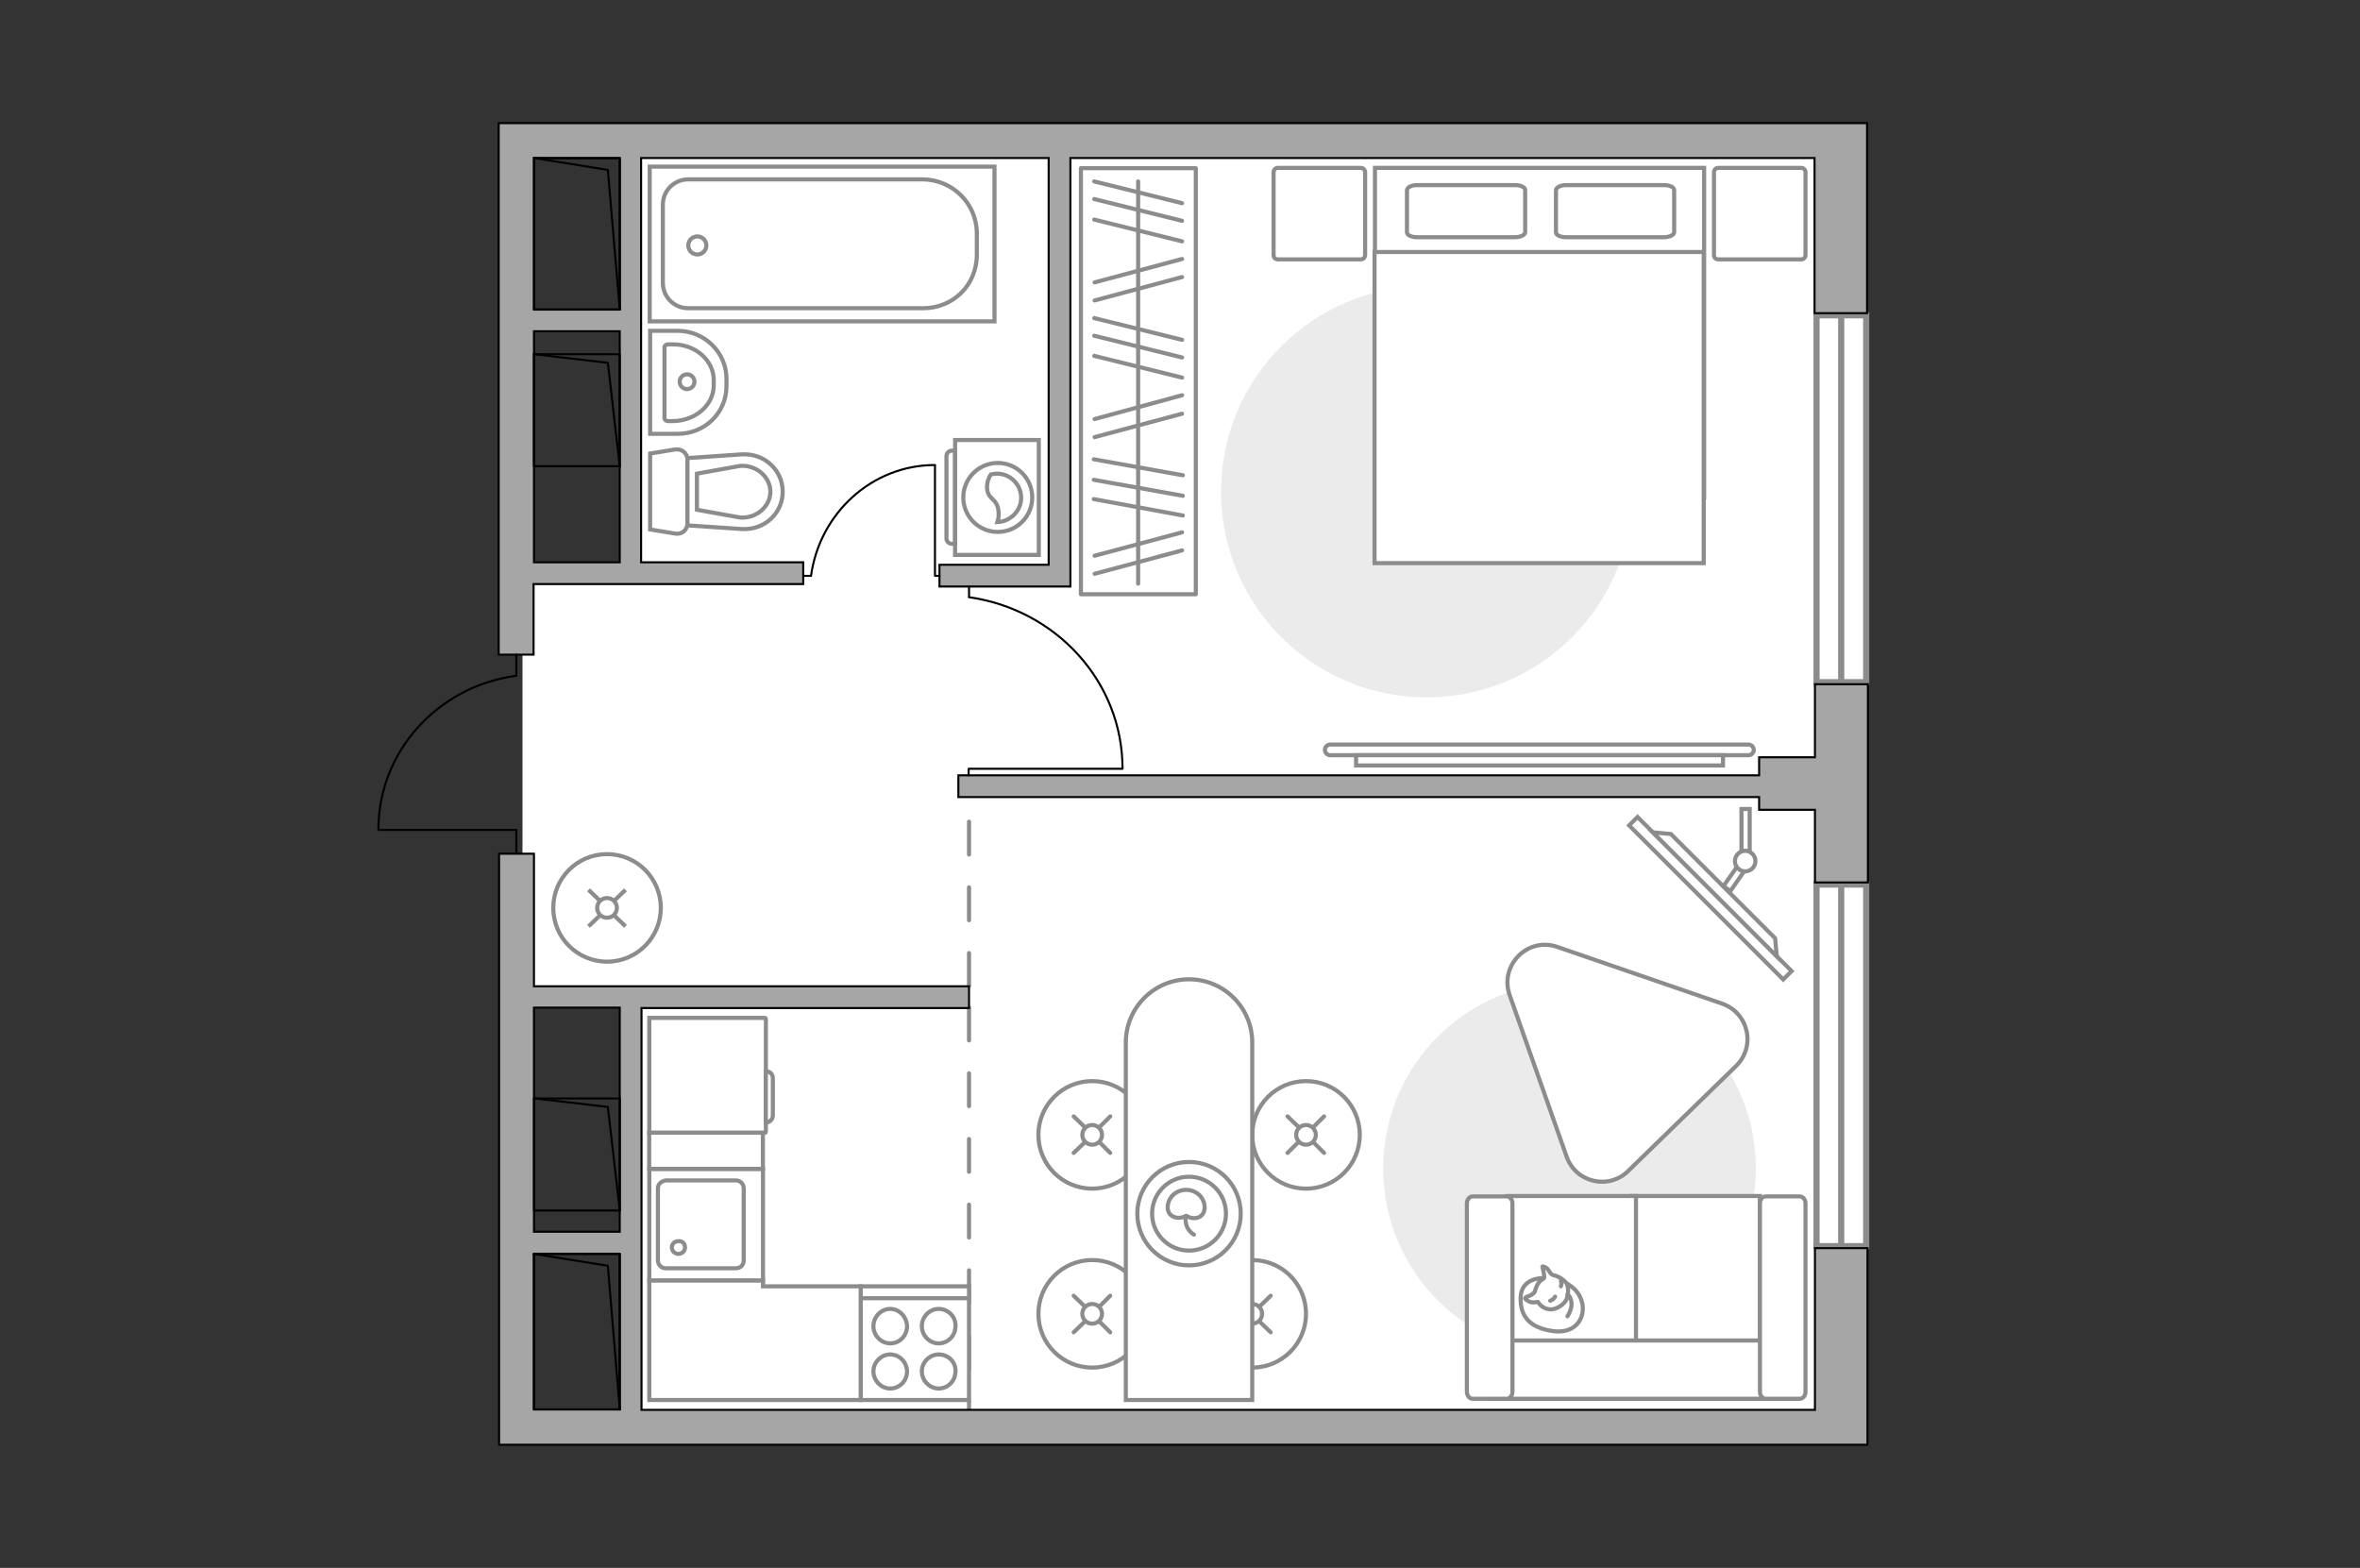<?xml version="1.0" encoding="utf-8"?>
<!-- Generator: Adobe Illustrator 27.2.0, SVG Export Plug-In . SVG Version: 6.00 Build 0)  -->
<svg version="1.1" xmlns="http://www.w3.org/2000/svg" xmlns:xlink="http://www.w3.org/1999/xlink" x="0px" y="0px"
	 viewBox="0 0 575 382" style="enable-background:new 0 0 575 382;" xml:space="preserve">
<rect x="0" y="0" width="575" height="382" fill="#333333" stroke="none"/>
<style type="text/css">
	.st0{fill:#FFFFFF;}
	.st1{fill:#FFFFFF;stroke:#8C8C8C;stroke-width:1.5;stroke-linecap:round;stroke-miterlimit:10;}
	.st2{fill:none;stroke:#8C8C8C;stroke-linecap:round;stroke-linejoin:round;stroke-miterlimit:10;stroke-dasharray:8;}
	.st3{fill:#A6A6A6;stroke:#000000;stroke-width:0.5;stroke-miterlimit:10;}
	.st4{fill:none;stroke:#000000;stroke-width:0.5;stroke-linecap:round;stroke-linejoin:round;stroke-miterlimit:10;}
	.st5{fill:#FFFFFF;stroke:#8C8C8C;stroke-miterlimit:10;}
	.st6{fill-rule:evenodd;clip-rule:evenodd;fill:#FFFFFF;fill-opacity:0.1;stroke:#8C8C8C;stroke-miterlimit:10;}
	.st7{fill:#EBEBEB;}
	.st8{fill:#FFFFFF;stroke:#8C8C8C;stroke-linecap:round;stroke-linejoin:round;stroke-miterlimit:10;}
	.st9{fill:none;stroke:#8C8C8C;stroke-linecap:round;stroke-linejoin:round;stroke-miterlimit:10;}
	.st10{fill:#FFFFFF;stroke:#8C8C8C;stroke-linecap:round;stroke-miterlimit:10;}
</style>
<g id="bg_1_">
</g>
<g id="backgorung">
	<polygon class="st0" points="445.7,347.7 445.7,34.3 153.6,34.3 153.6,139.6 127.3,139.6 127.3,244.1 153.6,244.1 153.6,347.7 	"/>
</g>
<g id="windows_1_">
	<g>
		
			<rect x="403.9" y="115.5" transform="matrix(-1.836970e-16 1 -1 -1.836970e-16 570.189 -327.081)" class="st1" width="89.4" height="12.1"/>
		<line class="st1" x1="448.6" y1="76.8" x2="448.6" y2="166.3"/>
	</g>
	<g>
		
			<rect x="404.6" y="253.5" transform="matrix(-1.836970e-16 1 -1 -1.836970e-16 708.187 -189.084)" class="st1" width="88.1" height="12.1"/>
		<line class="st1" x1="448.6" y1="215.5" x2="448.6" y2="303.6"/>
	</g>
</g>
<g id="plan">
	<path class="st2" d="M236.1,240.2c0-0.5,0-46,0-46"/>
	<line class="st2" x1="236.1" y1="245.5" x2="236.1" y2="343.5"/>
	<g>
		<path class="st3" d="M445.7,30h-3.5H130.1h-4.3h-4.3v129.5h8.5v-17.2h65.7V137h-39.5V38.5h99.3v99.1h-26.6v5.3h26.6h5.3v-5.3V38.5
			h181.3v37.8h12.8V30H445.7z M130.1,137V80.7H151V137H130.1z M151,75.4h-20.9V38.5H151V75.4z"/>
		<polygon class="st3" points="442.2,184.5 428.6,184.5 428.6,188.9 233.5,188.9 233.5,194.2 428.6,194.2 428.6,197.3 442.2,197.3 
			442.2,215 455.1,215 455.1,166.7 442.2,166.7 		"/>
		<path class="st3" d="M442.2,343.5H156.3v-97.9h79.8v-5.3H130.1V208h-8.5v135.5v8.5h8.5h312.1h3.5h9.3v-47.9h-12.8V343.5z
			 M151,245.5v54.6h-20.9v-54.6H151z M130.1,305.5H151v37.9h-20.9V305.5z"/>
	</g>
	<g>
		<polyline class="st4" points="92.2,202.2 125.8,202.2 125.8,207.9 		"/>
		<line class="st4" x1="125.8" y1="159.5" x2="125.8" y2="164.7"/>
		<path class="st4" d="M125.4,164.7c-18.8,2.7-33.2,18.4-33.2,37.4"/>
	</g>
	<g>
		
			<rect x="121.6" y="314" transform="matrix(-1.836970e-16 1 -1 -1.836970e-16 464.976 183.892)" class="st4" width="37.9" height="20.9"/>
		<polyline class="st4" points="130.1,305.5 148.1,308.4 151,343.4 		"/>
	</g>
	<g>
		
			<rect x="126.9" y="270.8" transform="matrix(-1.836970e-16 1 -1 -1.836970e-16 421.809 140.725)" class="st4" width="27.3" height="20.9"/>
		<polyline class="st4" points="130.1,267.6 148.1,269.7 151,294.9 		"/>
	</g>
	<g>
		
			<rect x="126.9" y="89.5" transform="matrix(-1.836970e-16 1 -1 -1.836970e-16 240.482 -40.602)" class="st4" width="27.3" height="20.9"/>
		<polyline class="st4" points="130.1,86.3 148.1,88.4 151,113.6 		"/>
	</g>
	<g>
		
			<rect x="122.1" y="46.5" transform="matrix(-1.836970e-16 1 -1 -1.836970e-16 197.513 -83.57)" class="st4" width="36.9" height="20.9"/>
		<polyline class="st4" points="130.1,38.5 148.1,41.4 151,75.4 		"/>
	</g>
	<g>
		<g id="Group_27_00000145771225563761266420000005404945076816404895_">
			<path id="Vector_140_00000153688389211909732630000013598710015668741036_" class="st5" d="M185.9,312l0-27.2l-27.7,0l0,27.2
				L185.9,312z"/>
		</g>
		<path id="Vector_141_00000006696458314275752650000003410427048936837773_" class="st5" d="M160.3,289.5l0,17.6
			c0,1,0.8,1.9,1.9,1.9l17.1,0c1.1,0,1.9-0.8,1.9-1.9l0-17.6c0-1-0.8-1.9-1.9-1.9h-17.1C161.1,287.8,160.3,288.5,160.3,289.5z"/>
		<path id="Vector_139_00000155132937059025547610000016715325753372115095_" class="st5" d="M166.9,303.9c0,0.9-0.7,1.6-1.6,1.6
			c-0.9,0-1.6-0.7-1.6-1.6c0-0.9,0.7-1.5,1.6-1.5C166.2,302.3,166.9,303,166.9,303.9z"/>
	</g>
	<g>
		<g>
			<path id="Vector_135_00000131339446359856990080000009528673340446776726_" class="st5" d="M242.3,78.3l-84,0l0-37.7l84,0
				L242.3,78.3z"/>
			<path id="Vector_136_00000072985619521545301370000011840358945498591365_" class="st5" d="M238,56.9l0,5.1
				c0,7.6-5.9,13.1-13.1,13.1l-57.2,0c-3.4,0-6.2-2.7-6.2-6.2v-19c0-3.4,2.7-6.2,6.2-6.2l57.2,0C232.1,43.8,238,49.6,238,56.9z"/>
		</g>
		<circle class="st5" cx="169.9" cy="59.8" r="2.2"/>
	</g>
	<g>
		<path id="Vector_142_00000028302422011359516290000000487476154225797538_" class="st5" d="M209.7,341.1l26.4,0l0-27.7l-26.4,0
			L209.7,341.1z"/>
		<g id="Group_28_00000093892649752887609340000004821401286470648491_">
			<g id="Group_29_00000051363072535954351580000014932379972881022088_">
				<path id="Vector_143_00000151511875756892670320000004396308777758453413_" class="st5" d="M228.7,330c-2.2,0-4.1,1.9-4.1,4.1
					c0,2.3,1.9,4.2,4.1,4.2c2.3,0,4.1-1.9,4.1-4.2C232.9,331.8,231,330,228.7,330z"/>
				<path id="Vector_144_00000044896036745524093860000001106773630834787725_" class="st5" d="M228.7,318.9c-2.2,0-4.1,1.9-4.1,4.2
					c0,2.3,1.9,4.2,4.1,4.2c2.3,0,4.1-1.9,4.1-4.2C232.9,320.8,231,318.9,228.7,318.9z"/>
			</g>
			<g id="Group_30_00000096026175856116285170000006084034102678895292_">
				<path id="Vector_145_00000011003537875289255350000004226446492976779192_" class="st5" d="M216.9,330c-2.2,0-4.1,1.9-4.1,4.1
					c0,2.3,1.9,4.2,4.1,4.2c2.3,0,4.1-1.9,4.1-4.2C220.9,331.8,219.1,330,216.9,330z"/>
				<path id="Vector_146_00000070820142046658521650000004680350575740016781_" class="st5" d="M216.9,318.9c-2.2,0-4.1,1.9-4.1,4.2
					c0,2.3,1.9,4.2,4.1,4.2c2.3,0,4.1-1.9,4.1-4.2C220.9,320.8,219.1,318.9,216.9,318.9z"/>
			</g>
		</g>
		<path id="Vector_147_00000075138336304580264430000003223176340521072778_" class="st5" d="M236.1,316.3l-26.1,0"/>
	</g>
	<g>
		<path id="Vector_134_00000160895655774403819600000015302317985324986509_" class="st5" d="M177,92.3v1.8
			c0,6.5-5.3,11.6-11.9,11.6l-6.7,0l0-25.1l6.7,0C171.7,80.6,177,85.9,177,92.3z"/>
		<path id="Vector_133_00000023972948397715107200000013530959811385769133_" class="st5" d="M173.9,92.6v1.3
			c0,4.8-4.5,8.7-10.1,8.7h-1c-0.5,0-0.9-0.3-0.9-0.7l0-17.3c0-0.4,0.4-0.7,0.9-0.7h1C169.4,83.8,173.9,87.8,173.9,92.6z"/>
		<circle class="st5" cx="167.4" cy="93" r="1.8"/>
	</g>
	<g>
		<path id="wc_00000031170502781917566160000007471344346773738890_" class="st5" d="M180.4,113.5"/>
		<g id="Group_26_00000071552762316787652300000003438203692449486760_">
			<path id="Vector_130_00000045590676488897984730000010557943038763659392_" class="st5" d="M167.5,112v15.5c0,1.6-1.4,2.8-3,2.5
				l-6.1-1v-18.5l6.1-1C166.1,109.3,167.5,110.4,167.5,112z"/>
			<path id="Vector_131_00000021091063861089556660000018401072331662688649_" class="st5" d="M190.7,119.8c0,5.3-4.5,9.4-9.9,9.1
				l-13.3-0.9v-16.4l13.3-0.9C186.2,110.4,190.7,114.5,190.7,119.8z"/>
			<path id="Vector_132_00000114788834513670879350000000387434706816546993_" class="st5" d="M169.8,124.2l10.6,1.9
				c1.9,0.1,3.7-0.5,5.1-1.7c1.4-1.2,2.2-2.9,2.2-4.6s-0.8-3.4-2.2-4.6c-1.4-1.2-3.2-1.8-5.1-1.7l-10.6,1.9V124.2z"/>
		</g>
	</g>
</g>
<g id="furniture_1_">
	<g id="Group_34_00000018198492656106523780000011378562985180284034_">
		<path id="Vector_158_00000122705202241209665470000006421920104878471339_" class="st4" d="M227.8,113.4v26.9h1.1"/>
		<path id="Vector_159_00000116234992304188243760000016070883359180487557_" class="st4" d="M195.8,140.3h1.8"/>
		<path id="Vector_160_00000160157430352734136600000005111848502883053458_" class="st4" d="M197.6,140.3c2.1-15.2,14.8-27,30.2-27
			"/>
	</g>
	<g id="Group_34_00000180338815261271939050000009360827917056420530_">
		<path id="Vector_158_00000138549055301329197450000010237652308011619968_" class="st4" d="M273.3,187.3l-37.3,0v1.6"/>
		<path id="Vector_159_00000156546496502228253440000009433226134482318255_" class="st4" d="M236.1,142.9v2.5"/>
		<path id="Vector_160_00000062887810553692775880000013682281901134548391_" class="st4" d="M236.1,145.5
			c21.1,3,37.4,20.5,37.4,41.8"/>
	</g>
	<g>
		<path id="Vector_8_00000000190132303232321650000008873327101096700607_" class="st5" d="M186.6,275.8v-27.6
			c0-0.1-0.1-0.2-0.2-0.2h-28.2V276h28.2C186.5,276,186.6,275.9,186.6,275.8z"/>
		<path id="Vector_9_00000159446726935960833430000015787905617494228670_" class="st5" d="M186.6,261v12.5c0.9,0,1.7-0.8,1.7-1.7
			v-9.1C188.3,261.7,187.6,261,186.6,261z"/>
	</g>
	
		<rect x="167.6" y="266.6" transform="matrix(-1.836970e-16 1 -1 -1.836970e-16 452.478 108.374)" class="st5" width="8.8" height="27.7"/>
	<polygon class="st5" points="209.7,313.4 185.9,313.4 185.9,312 158.2,312 158.2,341.1 185.9,341.1 209.7,341.1 	"/>
	<g>
		<g>
			<path class="st5" d="M232.7,107.2v28h20.4v-28H232.7z"/>
			<path class="st6" d="M230.6,111.1v20.1c0,0.7,0.6,1.3,1.3,1.3h0.8v-22.7h-0.8C231.2,109.8,230.6,110.4,230.6,111.1z"/>
		</g>
		<g>
			<circle class="st5" cx="243.1" cy="121.2" r="8.4"/>
			<path class="st5" d="M240.5,119c0.2,2.9,2.6,2.3,2.8,5.8c0.1,1.1-0.1,1.8-0.3,2.4c3.1-0.1,5.8-2.7,5.8-5.9c0-3.2-2.6-5.9-5.9-5.9
				c-0.5,0-1,0.1-1.5,0.2C241,116.2,240.4,117.4,240.5,119z"/>
		</g>
	</g>
	<g>
		<circle class="st5" cx="147.9" cy="221.2" r="13.1"/>
		<line class="st5" x1="152.4" y1="225.7" x2="149.7" y2="223.1"/>
		<circle class="st5" cx="147.9" cy="221.2" r="2.4"/>
		<line class="st5" x1="146.1" y1="219.4" x2="143.4" y2="216.8"/>
		<line class="st5" x1="143.4" y1="225.7" x2="146.1" y2="223.1"/>
		<line class="st5" x1="149.7" y1="219.4" x2="152.4" y2="216.8"/>
	</g>
	<path id="Vector_00000118389720932356587760000017534670695706820999_" class="st7" d="M337,284.7c0-25.1,20.3-45.4,45.4-45.4
		c25.1,0,45.4,20.3,45.4,45.4s-20.3,45.4-45.4,45.4C357.3,330.1,337,309.8,337,284.7z"/>
	<g>
		<path id="Vector_55_00000005973062942878634800000008712280760259156642_" class="st5" d="M428.8,340.8h-31.3v-49.4h31.3V340.8z"
			/>
		<path id="Vector_56_00000073680915315459833180000009349931977546599586_" class="st5" d="M398.6,340.8h-31.3v-49.4h31.3V340.8z"
			/>
		<path id="Vector_57_00000026846527484795067970000001606190369513234058_" class="st5" d="M434.3,326.6l2.9,14.2h-74.4v-14.2
			H434.3z"/>
		<path id="Vector_58_00000075144291323823643610000002295832954704227483_" class="st5" d="M428.8,339.1v-45.9
			c0-0.9,0.6-1.7,1.4-1.7h8.3c0.8,0,1.4,0.8,1.4,1.7v45.9c0,0.9-0.6,1.7-1.4,1.7h-8.3C429.4,340.8,428.8,340,428.8,339.1z"/>
		<path id="Vector_59_00000111188975418146713530000006445353224479754152_" class="st5" d="M357.4,339.1v-45.9
			c0-0.9,0.6-1.7,1.4-1.7h8.3c0.8,0,1.4,0.8,1.4,1.7v45.9c0,0.9-0.6,1.7-1.4,1.7h-8.3C358,340.8,357.4,340,357.4,339.1z"/>
		<g>
			<path class="st8" d="M376,311.4c0,0-5.3-0.2-5.5,4.6c-0.2,4.8,2.3,7.5,7.8,8.3c5.5,0.8,8-3.1,7.2-6.8
				C384.7,313.9,381.2,311.4,376,311.4z"/>
			<path class="st8" d="M373.9,314.8c0,0-0.5,0.7-1.5,1c-1,0.3-0.8,0.6-0.8,0.6s0.9,1.1,2.3,0.9c0.8-0.1,0.8-0.1,0.8-0.1
				s0.9,1.6,2.8,1.8c1.8,0.2,3.8-1.4,4.2-2.5c0.4-1.2,0.6-2.9-0.1-3.9c-0.7-1-2.1-1.7-3.1-1.9c-0.9-0.2-1.1-1.5-1.9-1.9
				c-0.8-0.4-0.8-0.2-0.8-0.2s0.6,2.4,0.4,2.8C375.9,311.9,374.8,311.6,373.9,314.8z"/>
			<path class="st8" d="M378.9,315.9c0,0-0.3,0.7-1.2,1"/>
			<path class="st8" d="M380.3,313.4c0,0,0.3-0.7,0-1.4"/>
			<path class="st9" d="M381.9,315.4c0,0,0.8,0.2,1,2.1c0.1,1.6-1,3.2-1,3.2"/>
		</g>
	</g>
	<path class="st8" d="M423,259.7l-26.3,25.6c-4.8,4.7-12.8,2.8-15-3.5l-13.9-39.4c-2.5-7.2,4.4-14.2,11.6-11.7l40.1,13.8
		C426,246.7,427.9,254.9,423,259.7z"/>
	<g>
		
			<rect x="390.2" y="217.5" transform="matrix(0.707 0.707 -0.707 0.707 276.877 -230.589)" class="st5" width="53.1" height="2.9"/>
		<polygon class="st5" points="432.5,228.6 407.1,203.2 402.7,202.8 432.9,233 		"/>
		<g>
			<path class="st5" d="M425.2,207.3c0.4,0,0.8,0.1,1.1,0.3v-10.5h-2v10.3C424.6,207.3,424.9,207.3,425.2,207.3z"/>
			<path class="st5" d="M425,212.2c-0.7-0.1-1.4-0.4-1.8-1l-3.3,4.7l1.7,1.2L425,212.2z"/>
		</g>
		<circle class="st5" cx="425.2" cy="209.8" r="2.5"/>
	</g>
	<g>
		<circle class="st10" cx="266.1" cy="276.5" r="13.1"/>
		<line class="st10" x1="261.6" y1="280.9" x2="264.3" y2="278.3"/>
		<circle class="st10" cx="266.1" cy="276.5" r="2.4"/>
		<line class="st10" x1="267.9" y1="274.6" x2="270.5" y2="272"/>
		<line class="st10" x1="270.5" y1="280.9" x2="267.9" y2="278.3"/>
		<line class="st10" x1="264.3" y1="274.6" x2="261.6" y2="272"/>
	</g>
	<g>
		<circle class="st10" cx="318.2" cy="276.5" r="13.1"/>
		<line class="st10" x1="313.7" y1="280.9" x2="316.3" y2="278.3"/>
		<circle class="st10" cx="318.2" cy="276.5" r="2.4"/>
		<line class="st10" x1="320" y1="274.6" x2="322.6" y2="272"/>
		<line class="st10" x1="322.6" y1="280.9" x2="320" y2="278.3"/>
		<line class="st10" x1="316.4" y1="274.6" x2="313.7" y2="272"/>
	</g>
	<g>
		<circle class="st10" cx="266.1" cy="320.1" r="13.1"/>
		<line class="st10" x1="261.6" y1="324.6" x2="264.3" y2="322"/>
		<circle class="st10" cx="266.1" cy="320.1" r="2.4"/>
		<line class="st10" x1="267.9" y1="318.3" x2="270.5" y2="315.7"/>
		<line class="st10" x1="270.5" y1="324.6" x2="267.9" y2="322"/>
		<line class="st10" x1="264.3" y1="318.3" x2="261.6" y2="315.7"/>
	</g>
	<g>
		<circle class="st10" cx="305.1" cy="320.1" r="13.1"/>
		<line class="st10" x1="300.7" y1="324.6" x2="303.3" y2="322"/>
		<circle class="st10" cx="305.1" cy="320.1" r="2.4"/>
		<line class="st10" x1="306.9" y1="318.3" x2="309.6" y2="315.7"/>
		<line class="st10" x1="309.6" y1="324.6" x2="306.9" y2="322"/>
		<line class="st10" x1="303.3" y1="318.3" x2="300.7" y2="315.7"/>
	</g>
	<g>
		<path class="st5" d="M289.7,238.6L289.7,238.6c-8.5,0-15.4,6.9-15.4,15.4v87.1h30.8V254C305.1,245.5,298.2,238.6,289.7,238.6z"/>
		<circle class="st9" cx="289.7" cy="295.7" r="12.6"/>
		<circle class="st9" cx="289.7" cy="295.7" r="9"/>
		<path class="st9" d="M293.5,294.2c0-2.4-2-4.3-4.5-4.3s-4.5,1.9-4.5,4.3s2.7,3.1,4.5,2C291.1,297.5,293.5,296.6,293.5,294.2z"/>
		<path class="st9" d="M290.9,300.8c0,0-2.4-1.2-2-4.4"/>
	</g>
	
		<rect x="225.5" y="78.8" transform="matrix(-2.002150e-11 1 -1 -2.002150e-11 370.155 -184.518)" class="st9" width="103.8" height="28"/>
	<line class="st9" x1="266.5" y1="111.9" x2="288.2" y2="115.8"/>
	<line class="st9" x1="266.5" y1="116.9" x2="288.2" y2="120.8"/>
	<line class="st9" x1="266.5" y1="121.6" x2="288.2" y2="125.6"/>
	<line class="st9" x1="266.7" y1="102.1" x2="288" y2="96.3"/>
	<line class="st9" x1="266.7" y1="106.5" x2="288" y2="100.8"/>
	<line class="st9" x1="266.7" y1="135.4" x2="288" y2="129.7"/>
	<line class="st9" x1="266.7" y1="139.8" x2="288" y2="134.1"/>
	<line class="st9" x1="266.6" y1="77.5" x2="288" y2="82.8"/>
	<line class="st9" x1="266.6" y1="86.7" x2="288" y2="92"/>
	<line class="st9" x1="266.6" y1="81.8" x2="288" y2="87.1"/>
	<line class="st9" x1="266.7" y1="68.8" x2="288" y2="63.1"/>
	<line class="st9" x1="266.7" y1="73.2" x2="288" y2="67.5"/>
	<line class="st9" x1="266.6" y1="44.2" x2="288" y2="49.5"/>
	<line class="st9" x1="266.6" y1="53.5" x2="288" y2="58.8"/>
	<line class="st9" x1="266.6" y1="48.5" x2="288" y2="53.8"/>
	<line class="st9" x1="277.3" y1="44.2" x2="277.3" y2="142.2"/>
	<path id="Vector_00000021798123824167691900000017008359171526048699_" class="st7" d="M397.7,119.8c0-27.7-22.4-50.1-50.1-50.1
		s-50.1,22.4-50.1,50.1s22.4,50.1,50.1,50.1S397.7,147.5,397.7,119.8z"/>
	<g>
		<path id="Vector_98_00000178893315835846443400000012634902673834630547_" class="st5" d="M415.2,121.3h-80.2V40.9h80.2V121.3z"/>
		<path id="Vector_99_00000024715112685781210160000002479367370282484124_" class="st5" d="M334.9,137.2h80.2V61.4h-70.7h-9.5v10.3
			V137.2z"/>
		<path id="Vector_100_00000129907395497620517440000011641001630642631556_" class="st9" d="M381.6,45.1h23.8
			c1.4,0,2.5,0.5,2.5,1.2v10.3c0,0.6-1.1,1.2-2.5,1.2h-23.8c-1.4,0-2.5-0.5-2.5-1.2V46.3C379.2,45.6,380.3,45.1,381.6,45.1z"/>
		<path id="Vector_101_00000093892050349028392850000006037300277769943186_" class="st9" d="M345.3,45.1h23.8
			c1.4,0,2.5,0.5,2.5,1.2v10.3c0,0.6-1.1,1.2-2.5,1.2h-23.8c-1.4,0-2.5-0.5-2.5-1.2V46.3C342.9,45.6,343.9,45.1,345.3,45.1z"/>
	</g>
	<path id="Vector_5_00000036229039374408027400000004902937790410408871_" class="st8" d="M310.3,62.1V42c0-0.6,0.4-1.1,1.1-1.1
		h20.1c0.6,0,1.1,0.4,1.1,1.1v20.1c0,0.6-0.4,1.1-1.1,1.1h-20.1C310.7,63.2,310.3,62.8,310.3,62.1z"/>
	<path id="Vector_5_00000062186053382913278090000017544569936653684357_" class="st8" d="M417.6,62.1V42c0-0.6,0.4-1.1,1.1-1.1
		h20.1c0.6,0,1.1,0.4,1.1,1.1v20.1c0,0.6-0.4,1.1-1.1,1.1h-20.1C418,63.2,417.6,62.8,417.6,62.1z"/>
	<g>
		<path class="st5" d="M426,184c0.7,0,1.3-0.6,1.3-1.3s-0.6-1.3-1.3-1.3l-101.9,0c-0.7,0-1.3,0.6-1.3,1.3s0.6,1.3,1.3,1.3L426,184z"
			/>
		<rect x="330.4" y="184" class="st5" width="89.4" height="2.5"/>
	</g>
</g>
<g id="points">
	<path id="h1" class="st3" d="M180.4,185.2"/>
	<path id="s1" class="st3" d="M208,96.3"/>
	<path id="k1" class="st3" d="M208,280.9"/>
	<path id="r1" class="st3" d="M331.3,240.2"/>
	<path id="r2" class="st3" d="M371.6,106.5"/>
</g>
</svg>
